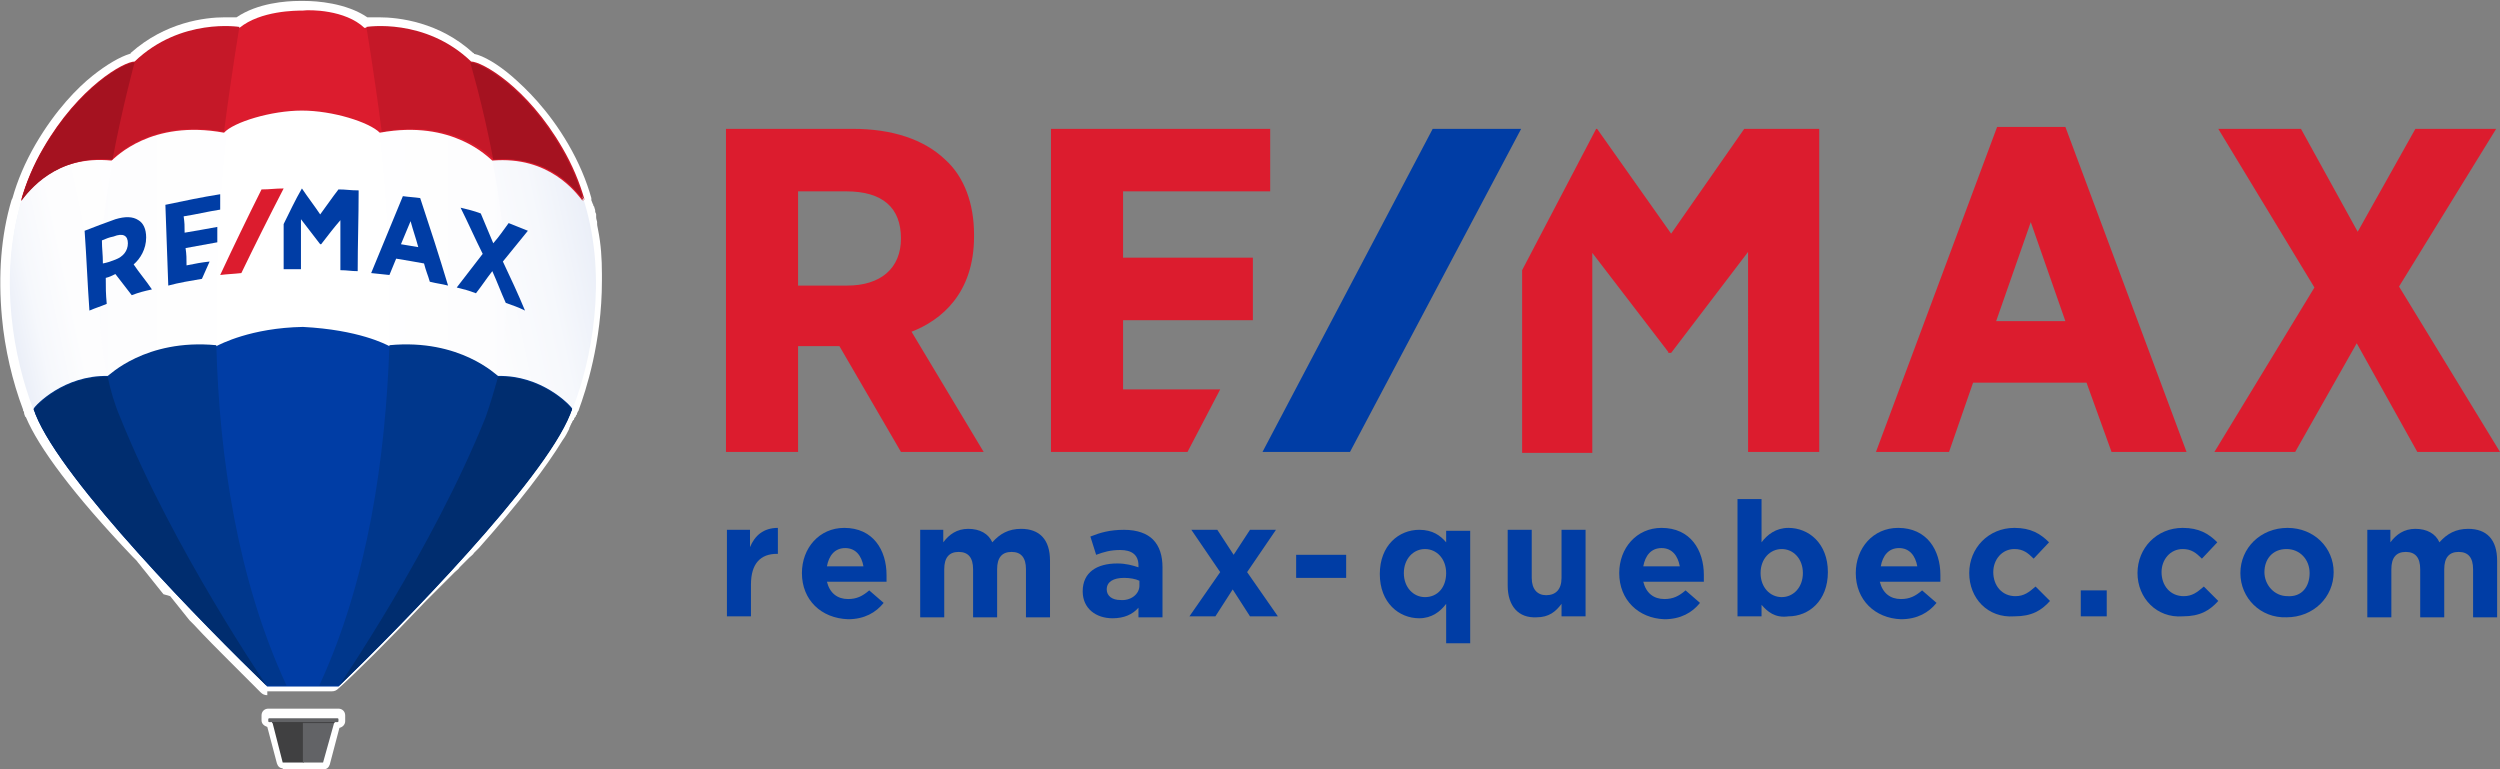 <?xml version="1.0" encoding="utf-8"?>
<!-- Generator: Adobe Illustrator 23.0.1, SVG Export Plug-In . SVG Version: 6.00 Build 0)  -->
<svg version="1.1" id="Layer_1" xmlns="http://www.w3.org/2000/svg" xmlns:xlink="http://www.w3.org/1999/xlink" x="0px" y="0px"
	 viewBox="0 0 260 80" style="enable-background:new 0 0 260 80;" xml:space="preserve">
<rect x="0" y="0" width="260" height="80" fill="#808080" stroke="none"/>
<style type="text/css">
	.st0{fill:#FFFFFF;}
	.st1{fill:url(#SVGID_1_);}
	.st2{fill:url(#SVGID_2_);}
	.st3{fill:url(#SVGID_3_);}
	.st4{fill:url(#SVGID_4_);}
	.st5{fill:#DC1C2E;}
	.st6{fill:#C51828;}
	.st7{fill:#A51220;}
	.st8{fill:#404041;}
	.st9{fill:#626366;}
	.st10{fill:#003DA5;}
	.st11{fill:#00378C;}
	.st12{fill:#002D6F;}
</style>
<g>
	<g>
		<g>
			<path class="st0" d="M27.8,72.3c-0.3,0-0.5-0.1-0.7-0.3l-3.3-3.3c-1.2-1.2-2.4-2.4-3.6-3.7l-0.5-0.5l-0.4-0.5l-0.4-0.5l-0.4-0.5
				l-0.4-0.5l-0.4-0.5L17,61.8l-0.4-0.5l-0.4-0.5l-0.4-0.5l-0.4-0.5l-0.4-0.5c-0.1-0.1-0.4-0.5-0.4-0.5c-0.1-0.1-0.4-0.5-0.4-0.5
				c-0.1-0.1-0.4-0.4-0.4-0.4C7.6,51.4,4,46.5,2.7,43.4l-0.1-0.1c0-0.1-0.1-0.2-0.1-0.4c0,0,0,0,0,0c0,0,0-0.1-0.1-0.2
				c0,0,0-0.1,0-0.1c0,0,0,0,0,0c-1.1-2.9-1.9-6.3-2.2-9.6c-0.4-4.4-0.1-8.5,1-12.2c0,0,0,0,0,0c0,0,0.1-0.2,0.1-0.2
				c0.5-1.8,1.3-3.7,2.4-5.6c2.1-3.6,4.4-5.9,5.9-7.1c1.5-1.2,2.9-2,3.9-2.3c0,0,0.1,0,0.1-0.1c3.6-3.2,7.7-3.7,9.8-3.7
				c0.4,0,0.7,0,1.1,0c0,0,0,0,0,0c0.1,0,0.1,0,0.1,0c2.2-1.5,5.2-1.7,6.5-1.7c0.1,0,0.3,0,0.3,0c0,0,0,0,0,0c0.1,0,0.2,0,0.3,0
				c1.2,0,4.3,0.2,6.5,1.7c0,0,0.1,0,0.1,0c0,0,0,0,0,0c0.3,0,0.7,0,1.1,0c2.1,0,6.3,0.5,9.8,3.7c0,0,0.1,0,0.1,0.1
				c1,0.2,2.5,1.1,3.9,2.3c1.5,1.3,3.8,3.5,5.9,7.1c1.1,1.9,1.9,3.8,2.4,5.6c0,0,0,0.1,0,0.1c0,0,0,0.1,0,0.1c0,0.1,0.1,0.2,0.1,0.3
				l0.1,0.2c0,0.1,0,0.1,0.1,0.2c0,0.1,0.1,0.3,0.1,0.4l0,0.1c0,0.1,0.1,0.2,0.1,0.3c0,0.1,0,0.1,0,0.2l0,0.1c0,0.2,0.1,0.4,0.1,0.5
				c0,0,0,0.2,0,0.2c0,0.2,0.1,0.5,0.1,0.6l0,0c0.3,1.5,0.4,3,0.4,4.6l0,0c0,0.3,0,0.5,0,0.7c0,6.4-1.7,11.5-2.4,13.4
				c0,0.1-0.1,0.2-0.1,0.2c-0.1,0.2-0.1,0.2-0.1,0.3l-0.1,0.1c0,0.1,0,0.1-0.1,0.2c0,0-0.1,0.1-0.1,0.2c0,0,0,0.1-0.1,0.1
				c0,0.1-0.1,0.1-0.1,0.2c0,0.1-0.1,0.1-0.1,0.2c0,0-0.1,0.2-0.1,0.2c0,0.1-0.1,0.2-0.1,0.2l0,0.1c-0.2,0.4-0.4,0.8-0.7,1.2l0,0
				c-1.7,2.8-4.6,6.6-8.7,11.2c0,0,0,0,0,0c-0.2,0.2-0.3,0.3-0.5,0.5l0,0c-0.1,0.2-0.3,0.3-0.5,0.5l0,0c-0.2,0.2-0.3,0.3-0.5,0.5
				l0,0c-0.2,0.2-0.3,0.3-0.5,0.5l0,0c-0.1,0.2-0.3,0.3-0.5,0.5l0,0c-0.2,0.2-0.3,0.3-0.5,0.5l0,0c-0.2,0.2-0.3,0.3-0.5,0.5l0,0
				c-0.2,0.2-0.3,0.3-0.5,0.5c0,0-0.3,0.3-0.5,0.5l-0.5,0.5c-0.2,0.2-0.5,0.5-0.5,0.5c-3.9,4.1-7.3,7.5-9.1,9.1
				c-0.2,0.2-0.4,0.3-0.7,0.3H27.8z"/>
			<path class="st0" d="M29.4,79.9c-0.3,0-0.5-0.2-0.6-0.5l-1-3.8c-0.3-0.1-0.6-0.3-0.6-0.7v-0.5c0-0.4,0.3-0.7,0.7-0.7h7.3
				c0.4,0,0.7,0.3,0.7,0.7V75c0,0.3-0.2,0.6-0.6,0.7l-1,3.8c-0.1,0.3-0.3,0.5-0.6,0.5H29.4z"/>
		</g>
		<g>
			<g>
				<g>
					<path class="st0" d="M3.5,42.4c0.1,0.2,0.1,0.2,0.2,0.5c1.1,2.7,3.8,6.5,7.3,10.6c4.1,4.9,9,10,12.8,13.8
						c1.4,1.4,2.7,2.7,3.8,3.8c0,0,0,0,0,0c0.1,0.1,0.2,0.2,0.2,0.2l0,0l3.6,0l0,0l3.5,0l0.2,0c5.9-5.7,18.4-18.3,23-25.8l0,0
						c0.2-0.4,0.5-0.8,0.7-1.2c0,0,0-0.1,0.1-0.1c0-0.1,0.1-0.1,0.1-0.2c0-0.1,0.1-0.1,0.1-0.2c0-0.1,0-0.1,0.1-0.2
						c0-0.1,0.1-0.1,0.1-0.2c0,0,0-0.1,0.1-0.1c0-0.1,0.1-0.2,0.1-0.3c0,0,0-0.1,0-0.1l0,0c0-0.1,0.1-0.1,0.1-0.2
						c0-0.1,0.1-0.2,0.1-0.2c2-5,3.7-13.6,1.3-21.7c0,0-5.9-16.1-29.1-16.1C10.9,4,2.3,20.7,2.3,20.7l0,0.4L2.2,21
						C-0.1,29,1.6,37.4,3.5,42.4C3.5,42.4,3.5,42.4,3.5,42.4z"/>
					<linearGradient id="SVGID_1_" gradientUnits="userSpaceOnUse" x1="29.654" y1="38.224" x2="1.085" y2="38.224">
						<stop  offset="0" style="stop-color:#FFFFFF"/>
						<stop  offset="0.621" style="stop-color:#FDFDFE"/>
						<stop  offset="0.845" style="stop-color:#F6F8FC"/>
						<stop  offset="1" style="stop-color:#EBEFF8"/>
					</linearGradient>
					<path class="st1" d="M3.5,42.4c0.1,0.2,0.1,0.2,0.2,0.5c1.1,2.7,3.8,6.5,7.3,10.6c4.1,4.9,9,10,12.8,13.8
						c1.4,1.4,2.7,2.7,3.8,3.8c0.1,0.1,0.2,0.2,0.3,0.3l0,0l1.9,0c-11.3-24.5-6.4-58-5-66.1C9,7.8,2.3,20.7,2.3,20.7l0,0.4L2.2,21
						C-0.1,29,1.6,37.4,3.5,42.4C3.5,42.4,3.5,42.4,3.5,42.4z"/>
					
						<linearGradient id="SVGID_2_" gradientUnits="userSpaceOnUse" x1="-2989.942" y1="-2866.092" x2="-3018.511" y2="-2866.092" gradientTransform="matrix(-1 0 0 1 -2956.673 2904.316)">
						<stop  offset="0" style="stop-color:#FFFFFF"/>
						<stop  offset="0.621" style="stop-color:#FDFDFE"/>
						<stop  offset="0.845" style="stop-color:#F6F8FC"/>
						<stop  offset="1" style="stop-color:#EBEFF8"/>
					</linearGradient>
					<path class="st2" d="M38.2,5.2C54,7.8,60.6,20.7,60.6,20.7l0,0.4l0.1-0.1c2.3,8,0.7,16.4-1.2,21.3c0,0,0,0,0,0
						c-0.1,0.2-0.1,0.2-0.2,0.5c-1.1,2.7-3.8,6.5-7.3,10.6c-4.1,4.9-9,10-12.8,13.8c-1.5,1.5-2.9,2.9-4,4l0,0l-1.9,0
						C44.5,46.7,39.7,13.2,38.2,5.2z"/>
					<linearGradient id="SVGID_3_" gradientUnits="userSpaceOnUse" x1="63.964" y1="35.54" x2="29.747" y2="42.813">
						<stop  offset="0" style="stop-color:#EBEFF8"/>
						<stop  offset="0.155" style="stop-color:#F6F8FC"/>
						<stop  offset="0.379" style="stop-color:#FDFDFE"/>
						<stop  offset="1" style="stop-color:#FFFFFF"/>
					</linearGradient>
					<path class="st3" d="M50.6,43.3c-4.9,12.2-13.1,24.9-14.9,27.6c3.6-3.5,9.3-9.2,14.2-14.8c0.8-0.9,1.5-1.8,2.2-2.6
						c3.3-3.9,5.9-7.5,7.1-10.2c0-0.1,0.1-0.1,0.1-0.2c0-0.1,0.1-0.2,0.1-0.2c0,0,0,0,0-0.1c0,0,0-0.1,0.2-0.4
						c1.9-4.9,3.6-13.3,1.2-21.3l-0.1-0.3c0,0-3.4-6.7-11.2-11.4C51.1,15.2,55.1,32,50.6,43.3z"/>
					<linearGradient id="SVGID_4_" gradientUnits="userSpaceOnUse" x1="20.726" y1="40.018" x2="3.26" y2="43.731">
						<stop  offset="0" style="stop-color:#FFFFFF"/>
						<stop  offset="0.621" style="stop-color:#FDFDFE"/>
						<stop  offset="0.845" style="stop-color:#F6F8FC"/>
						<stop  offset="1" style="stop-color:#EBEFF8"/>
					</linearGradient>
					<path class="st4" d="M3.4,42.4c0.1,0.2,0.1,0.2,0.2,0.5c1.1,2.7,3.8,6.5,7.3,10.6c1.1,1.3,2.2,2.6,3.4,3.9
						c4.6,5.2,9.7,10.3,13,13.5c-1.7-2.6-10-15.3-14.9-27.6C7.9,32,11.8,15.2,13.5,9.3C5.7,14.1,2.3,20.7,2.3,20.7L2.2,21
						C-0.2,29,1.5,37.4,3.4,42.4C3.4,42.4,3.4,42.4,3.4,42.4z"/>
				</g>
				<g>
					<path class="st5" d="M31.5,1.1c-0.7,0-4.4,0-6.6,1.8c0,0-6.1-1-10.9,3.6c-1.1,0-5.8,2.6-9.5,9c-1,1.7-1.8,3.6-2.3,5.4
						c0.7-1,3.5-4.8,9.4-4.2c0.4-0.3,4.1-4.3,11.7-2.9c1-1.1,4.9-2.3,8.1-2.3c3.2,0,7,1.2,8.1,2.3c7.6-1.4,11.3,2.6,11.7,2.9
						c5.9-0.5,8.7,3.3,9.4,4.2c-0.5-1.8-1.3-3.6-2.3-5.4c-3.7-6.3-8.3-9-9.5-9c-4.8-4.6-10.9-3.6-10.9-3.6C35.9,1,32.2,1,31.5,1.1"
						/>
					<path class="st6" d="M24.9,2.8c0,0-6.1-1-10.9,3.6c-1.1,0-5.8,2.6-9.5,9c-1,1.7-1.8,3.6-2.3,5.4c0.7-1,3.5-4.8,9.4-4.2
						c0.4-0.3,4.1-4.3,11.7-2.9C24.1,7.5,24.9,2.8,24.9,2.8z"/>
					<path class="st7" d="M11.7,16.6C11.7,16.6,11.7,16.6,11.7,16.6C12.8,10.8,14,6.5,14,6.5c-1.1,0-5.8,2.6-9.5,9
						c-1,1.7-1.8,3.6-2.3,5.4C3,19.9,5.8,16.1,11.7,16.6z"/>
					<path class="st6" d="M38.1,2.8c0,0,6.1-1,10.9,3.6c1.1,0,5.8,2.6,9.5,9c1,1.7,1.8,3.6,2.3,5.4c-0.7-1-3.5-4.8-9.4-4.2
						c-0.4-0.3-4.1-4.3-11.7-2.9C38.9,7.5,38.1,2.8,38.1,2.8z"/>
					<path class="st7" d="M51.3,16.6C51.3,16.6,51.3,16.6,51.3,16.6c-1.1-5.8-2.4-10.1-2.4-10.1c1.1,0,5.8,2.6,9.5,9
						c1,1.7,1.8,3.6,2.3,5.4C60,19.9,57.2,16.1,51.3,16.6z"/>
				</g>
				<g>
					<polygon class="st8" points="31.6,74.9 31.5,74.9 28.2,74.9 28.3,75 29.4,79.3 31.6,79.3 					"/>
					<polygon class="st9" points="31.5,74.9 31.6,74.9 34.9,74.9 34.8,75 33.6,79.3 31.5,79.3 					"/>
					<path class="st9" d="M35.1,75.1H28c-0.1,0-0.1-0.1-0.1-0.1v-0.2c0-0.1,0.1-0.1,0.1-0.1h7.1c0.1,0,0.1,0.1,0.1,0.1v0.2
						C35.2,75,35.2,75.1,35.1,75.1z"/>
					<polygon class="st8" points="34.8,75.2 34.8,75.1 28.3,75.1 28.3,75.2 					"/>
				</g>
				<g>
					<path class="st10" d="M51.8,39.2c-0.1,0-3.8-3.9-11.3-3.2c-0.4-0.2-3.2-1.7-9-2c-5.4,0.1-8.6,1.8-9,2
						c-7.4-0.7-11.2,3.2-11.3,3.2c-4.5-0.1-7.5,3-7.7,3.4c0.1,0.2,0.1,0.2,0.2,0.5c2.8,7,17.6,22,24.1,28.3h3.7h3.7
						C41.8,65,56.5,50,59.3,43c0.1-0.2,0.1-0.2,0.2-0.5C59.2,42.2,56.2,39,51.8,39.2z"/>
					<path class="st11" d="M40.5,35.9c7.4-0.7,11.2,3.2,11.3,3.2c4.5-0.1,7.5,3,7.7,3.4c-0.1,0.2-0.1,0.2-0.2,0.5
						c-2.8,7-17.6,22-24.1,28.3h-2C38.3,60.3,40.1,47.5,40.5,35.9L40.5,35.9z"/>
					<path class="st12" d="M51.8,39.2L51.8,39.2c4.5-0.1,7.5,3,7.7,3.4c-0.1,0.2-0.1,0.2-0.2,0.5c-2.8,7-17.6,22-24.1,28.3
						c0,0,9.8-14.3,15.3-28C51,42,51.4,40.6,51.8,39.2z"/>
					<path class="st11" d="M22.5,35.9c-7.4-0.7-11.2,3.2-11.3,3.2c-4.5-0.1-7.5,3-7.7,3.4c0.1,0.2,0.1,0.2,0.2,0.5
						c2.8,7,17.6,22,24.1,28.3h2C24.7,60.3,22.8,47.5,22.5,35.9L22.5,35.9z"/>
					<path class="st12" d="M11.2,39.2L11.2,39.2c-4.5-0.1-7.5,3-7.7,3.4c0.1,0.2,0.1,0.2,0.2,0.5c2.8,7,17.6,22,24.1,28.3
						c0,0-9.8-14.3-15.3-28C11.9,42,11.5,40.6,11.2,39.2z"/>
				</g>
				<g>
					<g>
						<path class="st10" d="M15.2,24.7C15.2,24.7,15.2,24.7,15.2,24.7c0-0.9-0.3-1.5-0.8-1.8c-0.6-0.4-1.4-0.4-2.4-0.1
							c-1.1,0.4-2.2,0.8-3.2,1.2c0.2,2.8,0.3,5.5,0.5,8.3c0.7-0.3,1.1-0.4,1.8-0.7c-0.1-1.1-0.1-1.6-0.1-2.7c0.4-0.1,0.6-0.2,1-0.4
							c0.7,0.9,1,1.3,1.7,2.2c0.8-0.3,1.2-0.4,2.1-0.6c-0.6-0.9-1.3-1.7-1.9-2.6C14.6,26.9,15.2,25.9,15.2,24.7z M13.3,25.3
							C13.3,25.3,13.3,25.3,13.3,25.3c0,0.8-0.5,1.4-1.3,1.7c-0.5,0.2-0.8,0.3-1.3,0.4c0-1-0.1-1.5-0.1-2.4c0.5-0.2,0.7-0.3,1.2-0.4
							C12.8,24.2,13.3,24.5,13.3,25.3z"/>
						<path class="st10" d="M41.9,20.4c-1.1,2.7-2.2,5.3-3.3,8c0.8,0.1,1.1,0.1,1.9,0.2c0.3-0.7,0.4-1,0.7-1.7
							c1.2,0.2,1.8,0.3,2.9,0.5c0.2,0.8,0.4,1.2,0.6,1.9c0.8,0.2,1.1,0.2,1.9,0.4c-0.9-3-1.9-6.1-2.9-9.1
							C43,20.5,42.6,20.5,41.9,20.4z M43.5,25.7c-0.7-0.1-1.1-0.2-1.8-0.3c0.4-1,0.6-1.4,1-2.4C43,24.1,43.2,24.6,43.5,25.7z"/>
						<path class="st10" d="M52.3,27.2c0.9-1.1,1.7-2.1,2.6-3.2c-0.8-0.3-1.2-0.5-2-0.8c-0.6,0.8-0.9,1.3-1.6,2.1
							c-0.4-1-0.9-2.1-1.3-3.1c-0.8-0.3-1.3-0.4-2.1-0.6c0.8,1.6,1.5,3.2,2.3,4.8c-0.9,1.2-1.8,2.3-2.7,3.5c0.8,0.2,1.2,0.3,2,0.6
							c0.7-0.9,1-1.4,1.7-2.3c0.5,1.1,0.9,2.2,1.4,3.3c0.8,0.3,1.2,0.4,2,0.8C53.9,30.6,53.1,28.9,52.3,27.2z"/>
						<path class="st10" d="M19.4,27.6c0-0.7,0-1.1-0.1-1.8c1.1-0.2,2.2-0.4,3.3-0.6c0-0.6,0-1,0-1.6c-1.1,0.2-2.2,0.4-3.4,0.6
							c0-0.7,0-1-0.1-1.7c1.3-0.2,2.5-0.5,3.8-0.7c0-0.6,0-1,0-1.6c-1.9,0.3-3.8,0.7-5.7,1.1c0.1,2.8,0.2,5.6,0.3,8.4
							c1.1-0.3,2.3-0.5,3.5-0.7c0.3-0.7,0.5-1.1,0.8-1.8C20.9,27.3,20.4,27.4,19.4,27.6z"/>
						<path class="st10" d="M35.2,19.7c-0.7,0.9-1.3,1.8-1.9,2.6c-0.6-0.9-1.3-1.8-1.9-2.7c0,0,0,0,0,0c-0.7,1.2-1.3,2.5-1.9,3.7
							c0,1.6,0,3.2,0,4.7c0.7,0,1.1,0,1.8,0c0-1.7,0-3.5,0-5.2c0.7,0.9,1.3,1.7,2,2.6c0,0,0,0,0,0c0,0,0,0,0.1,0
							c0.7-0.9,1.3-1.7,2-2.5c0,1.7,0,3.5,0,5.2c0.7,0,1.1,0.1,1.8,0.1c0-2.8,0.1-5.6,0.1-8.4C36.4,19.8,36,19.7,35.2,19.7z"/>
						<path class="st5" d="M25.1,28.4c1.4-2.9,2.9-5.9,4.4-8.8c-0.9,0-1.4,0.1-2.3,0.1c-1.5,3-2.9,5.9-4.3,8.9
							C23.7,28.5,24.2,28.5,25.1,28.4z"/>
					</g>
				</g>
			</g>
		</g>
	</g>
	<g>
		<g>
			<path class="st5" d="M101.3,24.6v-0.2c0-3.2-1-6-3-7.8c-2.2-2.1-5.5-3.2-9.6-3.2H75.5V47l7.5,0v-11h4.3l6.4,11h8.6l-7.5-12.5
				C97.9,33.3,101.3,30.5,101.3,24.6z M93.7,24.8L93.7,24.8c0,3.1-2.1,4.9-5.6,4.9H83v-9.8H88C91.8,19.9,93.7,21.6,93.7,24.8z
				 M207.7,13.2L195.1,47h7.6l2.5-7.2l11.8,0l2.6,7.2l7.8,0l-12.6-33.8H207.7z M214.8,33.4h-7.2l3.6-10.3L214.8,33.4z M249.5,29.8
				l10.1-16.4h-8.4l-6,10.7l-5.9-10.7h-8.6l10,16.5L230.3,47h8.4l6.4-11.3l6.3,11.3l8.6,0L249.5,29.8z M116.8,40.5l0-7.2h13.5v-6.5
				h-13.5v-6.9l15.3,0v-6.5h-22.8l0,33.6l14.2,0l3.4-6.5H116.8z M181.4,13.4l-7.6,10.9l-7.7-10.9H166l-7.7,14.7l0,19h7.3l0-20.8
				l7.9,10.3l0,0.1h0.3l8-10.5V47l7.4,0l0-33.6H181.4z"/>
			<polygon class="st10" points="149,13.4 131.3,47 140.4,47 158.2,13.4 			"/>
		</g>
	</g>
	<g>
		<path class="st10" d="M75.5,55.1H78v1.8c0.5-1.2,1.4-2,2.9-2v2.7h-0.1c-1.7,0-2.7,1-2.7,3.2v3.3h-2.5V55.1z"/>
		<path class="st10" d="M83.4,59.6L83.4,59.6c0-2.6,1.8-4.7,4.4-4.7c3,0,4.4,2.3,4.4,4.9c0,0.2,0,0.4,0,0.7H86
			c0.3,1.2,1.1,1.8,2.2,1.8c0.9,0,1.5-0.3,2.2-0.9l1.5,1.3c-0.8,1-2,1.7-3.7,1.7C85.4,64.3,83.4,62.4,83.4,59.6z M89.8,58.9
			c-0.2-1.1-0.8-1.9-1.9-1.9c-1.1,0-1.7,0.8-1.9,1.9H89.8z"/>
		<path class="st10" d="M95.6,55.1h2.5v1.3c0.6-0.8,1.4-1.4,2.6-1.4c1.2,0,2.1,0.5,2.5,1.4c0.8-0.9,1.7-1.4,3-1.4c1.9,0,3,1.1,3,3.3
			v5.9h-2.5v-5c0-1.2-0.5-1.8-1.5-1.8s-1.5,0.6-1.5,1.8v5h-2.5v-5c0-1.2-0.5-1.8-1.5-1.8c-1,0-1.5,0.6-1.5,1.8v5h-2.5V55.1z"/>
		<path class="st10" d="M112.6,61.5L112.6,61.5c0-2,1.5-2.9,3.6-2.9c0.9,0,1.6,0.2,2.2,0.4v-0.2c0-1.1-0.7-1.6-1.9-1.6
			c-1,0-1.7,0.2-2.5,0.5l-0.6-1.9c1-0.4,2-0.7,3.5-0.7c1.4,0,2.4,0.4,3,1c0.7,0.7,1,1.7,1,2.9v5.2h-2.5v-1c-0.6,0.7-1.5,1.1-2.7,1.1
			C114,64.3,112.6,63.3,112.6,61.5z M118.5,60.9v-0.5c-0.4-0.2-1-0.3-1.6-0.3c-1.1,0-1.8,0.4-1.8,1.2v0c0,0.7,0.6,1.1,1.4,1.1
			C117.6,62.5,118.5,61.8,118.5,60.9z"/>
		<path class="st10" d="M128.3,57.7l1.7-2.6h2.7l-3,4.4l3.2,4.6H130l-1.8-2.8l-1.8,2.8h-2.7l3.2-4.6l-3-4.4h2.7L128.3,57.7z"/>
		<path class="st10" d="M134.8,57.7h5.2v2.4h-5.2V57.7z"/>
		<path class="st10" d="M150.4,62.8c-0.6,0.8-1.5,1.5-2.8,1.5c-2.1,0-4.1-1.6-4.1-4.6v0c0-3,2-4.6,4.1-4.6c1.4,0,2.2,0.6,2.8,1.3
			v-1.2h2.5v11.7h-2.5V62.8z M150.4,59.6L150.4,59.6c0-1.5-1-2.5-2.2-2.5c-1.2,0-2.2,1-2.2,2.5v0c0,1.5,1,2.5,2.2,2.5
			C149.5,62.1,150.4,61.1,150.4,59.6z"/>
		<path class="st10" d="M156.8,60.9v-5.8h2.5v5c0,1.2,0.6,1.8,1.5,1.8c1,0,1.6-0.6,1.6-1.8v-5h2.5v9h-2.5v-1.3
			c-0.6,0.8-1.3,1.4-2.6,1.4C157.9,64.3,156.8,63,156.8,60.9z"/>
		<path class="st10" d="M168.4,59.6L168.4,59.6c0-2.6,1.8-4.7,4.4-4.7c3,0,4.4,2.3,4.4,4.9c0,0.2,0,0.4,0,0.7h-6.3
			c0.3,1.2,1.1,1.8,2.2,1.8c0.9,0,1.5-0.3,2.2-0.9l1.5,1.3c-0.8,1-2,1.7-3.7,1.7C170.4,64.3,168.4,62.4,168.4,59.6z M174.7,58.9
			c-0.2-1.1-0.8-1.9-1.9-1.9c-1.1,0-1.7,0.8-1.9,1.9H174.7z"/>
		<path class="st10" d="M183.2,62.9v1.2h-2.5V51.9h2.5v4.5c0.6-0.8,1.5-1.5,2.8-1.5c2.1,0,4.1,1.6,4.1,4.6v0c0,3-2,4.6-4.1,4.6
			C184.6,64.3,183.8,63.6,183.2,62.9z M187.5,59.6L187.5,59.6c0-1.5-1-2.5-2.2-2.5c-1.2,0-2.2,1-2.2,2.5v0c0,1.5,1,2.5,2.2,2.5
			C186.5,62.1,187.5,61.1,187.5,59.6z"/>
		<path class="st10" d="M193,59.6L193,59.6c0-2.6,1.8-4.7,4.4-4.7c3,0,4.4,2.3,4.4,4.9c0,0.2,0,0.4,0,0.7h-6.3
			c0.3,1.2,1.1,1.8,2.2,1.8c0.9,0,1.5-0.3,2.2-0.9l1.5,1.3c-0.8,1-2,1.7-3.7,1.7C195,64.3,193,62.4,193,59.6z M199.4,58.9
			c-0.2-1.1-0.8-1.9-1.9-1.9c-1.1,0-1.7,0.8-1.9,1.9H199.4z"/>
		<path class="st10" d="M204.8,59.6L204.8,59.6c0-2.6,2-4.7,4.7-4.7c1.7,0,2.7,0.6,3.6,1.5l-1.6,1.7c-0.6-0.6-1.1-1-2-1
			c-1.3,0-2.2,1.1-2.2,2.4v0c0,1.4,0.9,2.5,2.3,2.5c0.9,0,1.4-0.4,2.1-1l1.5,1.5c-0.9,1-1.9,1.6-3.7,1.6
			C206.7,64.3,204.8,62.2,204.8,59.6z"/>
		<path class="st10" d="M216.4,61.4h2.7v2.7h-2.7V61.4z"/>
		<path class="st10" d="M222.3,59.6L222.3,59.6c0-2.6,2-4.7,4.7-4.7c1.7,0,2.7,0.6,3.6,1.5l-1.6,1.7c-0.6-0.6-1.1-1-2-1
			c-1.3,0-2.2,1.1-2.2,2.4v0c0,1.4,0.9,2.5,2.3,2.5c0.9,0,1.4-0.4,2.1-1l1.5,1.5c-0.9,1-1.9,1.6-3.7,1.6
			C224.3,64.3,222.3,62.2,222.3,59.6z"/>
		<path class="st10" d="M233,59.6L233,59.6c0-2.6,2.1-4.7,4.9-4.7c2.8,0,4.8,2.1,4.8,4.6v0c0,2.6-2.1,4.7-4.9,4.7
			C235.1,64.3,233,62.2,233,59.6z M240.2,59.6L240.2,59.6c0-1.4-1-2.5-2.4-2.5c-1.5,0-2.3,1.1-2.3,2.4v0c0,1.3,1,2.5,2.4,2.5
			C239.4,62.1,240.2,61,240.2,59.6z"/>
		<path class="st10" d="M246.1,55.1h2.5v1.3c0.6-0.8,1.4-1.4,2.6-1.4c1.2,0,2.1,0.5,2.5,1.4c0.8-0.9,1.7-1.4,3-1.4
			c1.9,0,3,1.1,3,3.3v5.9h-2.5v-5c0-1.2-0.5-1.8-1.5-1.8s-1.5,0.6-1.5,1.8v5h-2.5v-5c0-1.2-0.5-1.8-1.5-1.8c-1,0-1.5,0.6-1.5,1.8v5
			h-2.5V55.1z"/>
	</g>
</g>
</svg>
